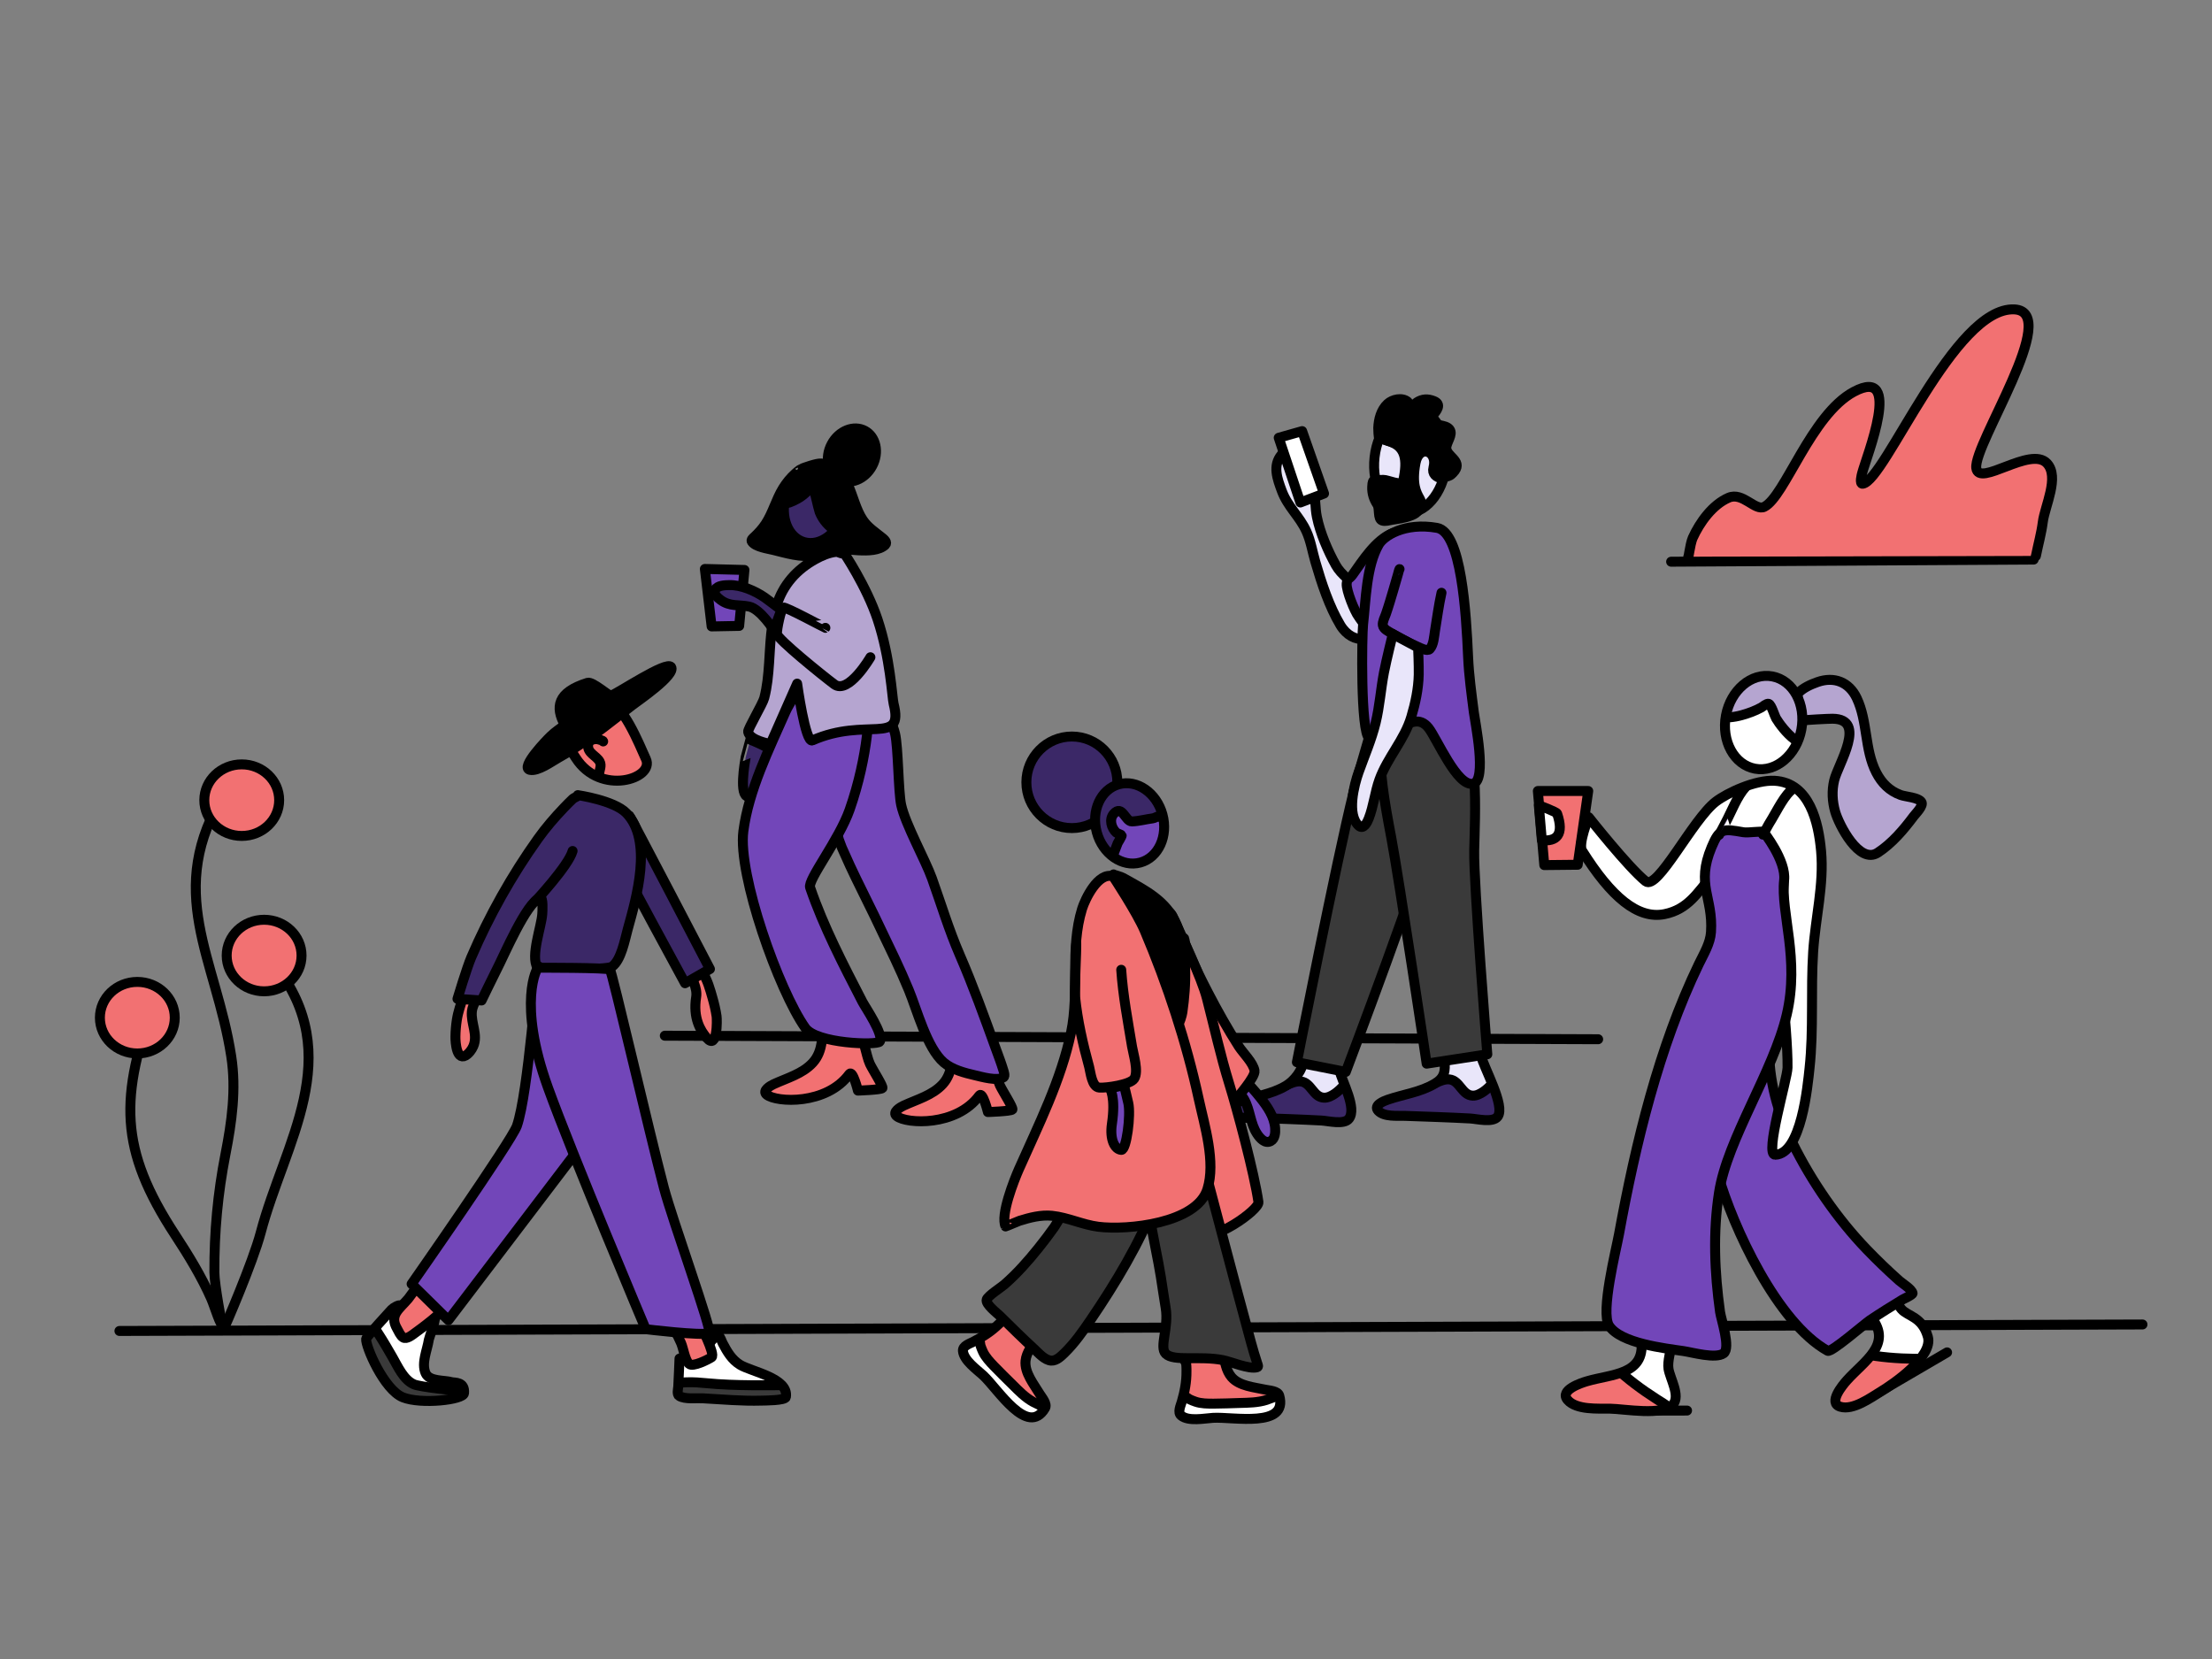 <?xml version="1.0" encoding="UTF-8" standalone="no"?>
<!DOCTYPE svg PUBLIC "-//W3C//DTD SVG 1.1//EN" "http://www.w3.org/Graphics/SVG/1.1/DTD/svg11.dtd">
<svg width="100%" height="100%" viewBox="0 0 2048 1536" version="1.1" xmlns="http://www.w3.org/2000/svg" xmlns:xlink="http://www.w3.org/1999/xlink" xml:space="preserve" xmlns:serif="http://www.serif.com/" style="fill-rule:evenodd;clip-rule:evenodd;stroke-linecap:round;stroke-linejoin:round;stroke-miterlimit:1.5;">
    <rect x="0" y="0" width="2048" height="1536" fill="#808080" stroke="none"/>
    <g transform="matrix(1,0,0,1,49,-41.395)">
        <path d="M61.562,1273.68L1934.64,1267.67" style="fill:none;stroke:black;stroke-width:9.21px;"/>
    </g>
    <g transform="matrix(1,0,0,1,20.653,-302.051)">
        <path d="M594.869,1260.97L1459.02,1264.24" style="fill:none;stroke:black;stroke-width:9.21px;"/>
    </g>
    <g transform="matrix(1,0,0,1,10.216,24.135)">
        <path d="M1324.95,944.775C1324.95,944.775 1327.32,958.801 1327.43,961.373C1327.81,969.92 1325.67,974.731 1318.15,979.192C1304.62,987.232 1289.16,989.006 1274.55,994.068C1271.17,995.24 1261.08,999.177 1265.83,1004.29C1271.26,1010.14 1283.61,1008.74 1290.71,1009C1310.76,1009.73 1330.89,1010.34 1350.93,1011.42C1357.12,1011.75 1371.94,1015.61 1376.38,1009.73C1383.84,999.851 1363.46,964.267 1360.66,952.384C1360.04,949.737 1359.72,934.838 1356.93,933.721C1352.74,932.043 1331.68,943.814 1324.95,944.775Z" style="fill:rgb(233,230,250);"/>
        <clipPath id="_clip1">
            <path d="M1324.95,944.775C1324.95,944.775 1327.32,958.801 1327.43,961.373C1327.81,969.92 1325.67,974.731 1318.15,979.192C1304.62,987.232 1289.16,989.006 1274.55,994.068C1271.17,995.24 1261.08,999.177 1265.83,1004.29C1271.26,1010.14 1283.61,1008.74 1290.71,1009C1310.76,1009.73 1330.89,1010.34 1350.93,1011.42C1357.12,1011.75 1371.94,1015.61 1376.38,1009.73C1383.84,999.851 1363.46,964.267 1360.66,952.384C1360.04,949.737 1359.72,934.838 1356.93,933.721C1352.74,932.043 1331.68,943.814 1324.95,944.775Z"/>
        </clipPath>
        <g clip-path="url(#_clip1)">
            <path d="M1300.47,975.25C1300.47,975.25 1316.97,979.36 1318.36,978.752C1322.44,976.976 1327.11,974.792 1331.65,975.231C1341.5,976.184 1343.16,989.886 1353.29,990.283C1356.88,990.424 1360.31,988.597 1363.2,986.654C1369.71,982.277 1374.22,975.173 1381.17,971.43C1391.73,965.742 1399.65,970.999 1401.03,981.842C1401.45,985.164 1401.45,988.5 1401.2,991.836C1400.81,996.938 1400.1,1002.15 1398.31,1006.96C1383.59,1046.61 1329.78,1048.84 1294.85,1040.91C1285.73,1038.84 1276.79,1035.51 1268.8,1030.58C1254.65,1021.84 1238.52,1002.61 1252.3,986.506C1254.25,984.232 1256.53,982.382 1259.14,980.912C1272.82,973.192 1286.28,977.755 1300.47,975.25Z" style="fill:rgb(59,40,103);stroke:black;stroke-width:9.21px;"/>
        </g>
        <path d="M1324.95,944.775C1324.95,944.775 1327.32,958.801 1327.43,961.373C1327.81,969.92 1325.67,974.731 1318.15,979.192C1304.62,987.232 1289.16,989.006 1274.55,994.068C1271.17,995.24 1261.08,999.177 1265.83,1004.29C1271.26,1010.14 1283.61,1008.74 1290.71,1009C1310.76,1009.73 1330.89,1010.34 1350.93,1011.42C1357.12,1011.75 1371.94,1015.61 1376.38,1009.73C1383.84,999.851 1363.46,964.267 1360.66,952.384C1360.04,949.737 1359.72,934.838 1356.93,933.721C1352.74,932.043 1331.68,943.814 1324.95,944.775Z" style="fill:none;stroke:black;stroke-width:9.21px;"/>
        <g transform="matrix(1,0,0,1,-137.648,1.894)">
            <path d="M1339.65,939.732C1339.65,939.732 1333.68,952.995 1333.79,955.567C1334.17,964.114 1325.67,974.731 1318.15,979.192C1304.62,987.232 1289.16,989.006 1274.55,994.068C1271.17,995.24 1261.08,999.177 1265.83,1004.29C1271.26,1010.14 1283.61,1008.74 1290.71,1009C1310.76,1009.73 1330.89,1010.34 1350.93,1011.42C1357.12,1011.75 1371.94,1015.61 1376.38,1009.73C1383.84,999.851 1370.22,976.199 1367.42,964.316C1366.79,961.669 1373.42,942.291 1373.42,942.291C1373.42,942.291 1346.38,938.77 1339.65,939.732Z" style="fill:rgb(233,230,250);"/>
            <clipPath id="_clip2">
                <path d="M1339.65,939.732C1339.65,939.732 1333.68,952.995 1333.79,955.567C1334.17,964.114 1325.67,974.731 1318.15,979.192C1304.62,987.232 1289.16,989.006 1274.55,994.068C1271.17,995.24 1261.08,999.177 1265.83,1004.29C1271.26,1010.14 1283.61,1008.74 1290.71,1009C1310.76,1009.73 1330.89,1010.34 1350.93,1011.42C1357.12,1011.75 1371.94,1015.61 1376.38,1009.73C1383.84,999.851 1370.22,976.199 1367.42,964.316C1366.79,961.669 1373.42,942.291 1373.42,942.291C1373.42,942.291 1346.38,938.77 1339.65,939.732Z"/>
            </clipPath>
            <g clip-path="url(#_clip2)">
                <path d="M1300.47,975.25C1300.47,975.25 1316.97,979.36 1318.36,978.752C1322.44,976.976 1327.11,974.792 1331.65,975.231C1341.5,976.184 1343.16,989.886 1353.29,990.283C1356.88,990.424 1360.31,988.597 1363.2,986.654C1369.71,982.277 1374.22,975.173 1381.17,971.43C1391.73,965.742 1399.65,970.999 1401.03,981.842C1401.45,985.164 1401.45,988.5 1401.2,991.836C1400.81,996.938 1400.1,1002.15 1398.31,1006.96C1383.59,1046.61 1329.78,1048.84 1294.85,1040.91C1285.73,1038.84 1276.79,1035.51 1268.8,1030.58C1254.65,1021.84 1238.52,1002.61 1252.3,986.506C1254.25,984.232 1256.53,982.382 1259.14,980.912C1272.82,973.192 1286.28,977.755 1300.47,975.25Z" style="fill:rgb(59,40,103);stroke:black;stroke-width:9.21px;"/>
            </g>
            <path d="M1339.65,939.732C1339.65,939.732 1333.68,952.995 1333.79,955.567C1334.17,964.114 1325.67,974.731 1318.15,979.192C1304.62,987.232 1289.16,989.006 1274.55,994.068C1271.17,995.24 1261.08,999.177 1265.83,1004.29C1271.26,1010.14 1283.61,1008.74 1290.71,1009C1310.76,1009.73 1330.89,1010.34 1350.93,1011.42C1357.12,1011.75 1371.94,1015.61 1376.38,1009.73C1383.84,999.851 1370.22,976.199 1367.42,964.316C1366.79,961.669 1373.42,942.291 1373.42,942.291C1373.42,942.291 1346.38,938.77 1339.65,939.732Z" style="fill:none;stroke:black;stroke-width:9.21px;"/>
        </g>
        <path d="M1267.35,626.688C1267.45,626.613 1267.22,626.906 1267.16,627.019C1265.74,629.659 1247.66,690.634 1243.11,708.887C1226.9,774.019 1190.52,959.332 1190.52,959.332L1235.8,968.307C1235.8,968.307 1310.88,769.707 1310.49,755.284C1309.83,730.825 1267.35,626.688 1267.35,626.688Z" style="fill:rgb(58,58,58);stroke:black;stroke-width:9.21px;"/>
        <path d="M1273.62,624.578C1269.71,623.889 1267.81,652.91 1267.71,654.745C1265.93,687.408 1271.88,719.485 1277.91,751.428C1285.32,790.77 1310.66,960.663 1310.66,960.663L1366.83,951.999C1366.83,951.999 1354.08,793.063 1354.68,763.482C1355.34,730.888 1359.98,661.148 1337.38,632.532C1319.71,610.159 1273.62,624.578 1273.62,624.578Z" style="fill:rgb(58,58,58);stroke:black;stroke-width:9.21px;"/>
        <path d="M1194.07,397.433C1194.6,398 1180.03,392.425 1176.34,396.794C1167.81,406.887 1172.39,419.24 1176.56,430.409C1182.1,445.286 1193.07,453.951 1199.33,467.827C1203.37,476.752 1204.91,486.802 1207.65,496.162C1213.31,515.558 1220.32,537.154 1230.78,554.671C1242.12,573.647 1265.85,571.854 1265.34,547.509C1264.88,525.46 1236.32,516.621 1226.63,499.293C1219.26,486.119 1212.05,469.293 1209.02,454.377C1207.31,445.952 1207.91,437.265 1205.97,428.877C1203.07,416.347 1194.07,397.433 1194.07,397.433Z" style="fill:rgb(233,230,250);stroke:black;stroke-width:9.21px;"/>
        <path d="M1279.13,469.463C1263.4,475.822 1251.43,494.908 1242.08,508.035C1239.14,512.169 1237.04,510.981 1236.62,516.362C1236.14,522.409 1243.91,541.948 1247.78,546.938C1248.72,548.148 1251.66,553.416 1253.54,552.899C1256.38,552.115 1258.88,548.348 1260.49,546.158C1265.19,539.785 1269.7,533.047 1273.4,526.044C1276.98,519.264 1279.95,512.106 1282.09,504.739C1285.56,492.773 1279.13,469.463 1279.13,469.463Z" style="fill:rgb(114,70,185);stroke:black;stroke-width:9.21px;"/>
        <path d="M1320.31,464.603C1290.01,459.27 1270.85,472.253 1266.37,480.006C1254.75,500.09 1254.39,531.443 1251.81,554.019C1250.75,563.307 1249.26,654.159 1257.56,659.442C1274.46,670.197 1295.98,629.053 1312.42,649.82C1320.13,659.564 1338.96,704.712 1353.72,701.459C1366.76,698.586 1355.48,644.353 1354.34,635.304C1352.19,618.322 1349.81,601.312 1349.05,584.198C1347.19,542.852 1342.84,468.569 1320.31,464.603Z" style="fill:rgb(114,70,185);stroke:black;stroke-width:9.21px;"/>
        <path d="M1285.57,502.767C1285.31,502.727 1284.22,507.012 1284.16,507.248C1282.74,512.289 1281.29,517.32 1279.79,522.338C1277.6,529.675 1275.48,537.028 1272.97,544.264C1271.97,547.148 1269.58,551.617 1270.09,554.761C1270.68,558.411 1275.36,560.494 1278.15,562.121C1285.89,566.645 1293.84,571.066 1302.1,574.586C1304.44,575.584 1311.24,579.29 1313.58,576.768C1317.2,572.885 1317.54,564.924 1318.35,560.025C1320.3,548.244 1321.82,536.339 1324.41,524.684" style="fill:none;stroke:black;stroke-width:9.21px;"/>
        <path d="M1279.32,562.951C1279.32,562.951 1273.29,587.273 1271.14,598.528C1268.17,614.008 1267.17,629.832 1263.42,645.159C1259.59,660.796 1253.15,675.505 1247.76,690.623C1243.47,702.654 1236.45,730.02 1247.75,740.33C1252.21,744.404 1255.68,737.16 1257.01,733.755C1261.58,722.117 1262.69,709.449 1266.94,697.688C1274.44,676.935 1290.16,660.772 1296.44,639.565C1300.2,626.867 1303.05,613.729 1303.33,600.452C1303.5,592.037 1302.73,575.414 1302.73,575.414L1279.32,562.951Z" style="fill:rgb(233,230,250);stroke:black;stroke-width:9.21px;"/>
        <path d="M1173.7,381.164L1193.73,441.106L1215.65,432.832L1195.38,375.013L1173.7,381.164Z" style="fill:white;stroke:black;stroke-width:9.21px;"/>
        <g>
            <path d="M1261.6,421.037C1260.41,421.227 1260.29,425.723 1260.25,426.501C1260,432.676 1261.67,437.878 1265.01,442.968C1267.42,446.642 1265.12,456.242 1269.43,457.793C1272.27,458.813 1275.83,457.595 1278.68,457.135C1286.42,455.883 1311.11,453.035 1301.42,440.638C1300.4,439.33 1261.6,421.037 1261.6,421.037Z" style="stroke:black;stroke-width:9.21px;"/>
            <g transform="matrix(0.11,-0.994,0.994,0.11,727.535,1640.38)">
                <ellipse cx="1292.35" cy="428.456" rx="48.1" ry="33.339" style="fill:rgb(233,230,250);"/>
                <clipPath id="_clip3">
                    <ellipse cx="1292.35" cy="428.456" rx="48.1" ry="33.339"/>
                </clipPath>
                <g clip-path="url(#_clip3)">
                    <g transform="matrix(0.11,0.994,-0.994,0.11,1550.41,-903.556)">
                        <path d="M1263.33,380.354C1264.48,379.698 1272.72,383.521 1274.13,383.914C1291.23,388.675 1293.11,401.243 1288.77,421.314C1287.65,426.503 1274.23,420.025 1270.42,420.193C1256.14,420.82 1251.15,421.506 1254.69,436.443C1261.3,464.358 1273.38,470.382 1295.45,453.623C1319.27,435.537 1292.64,444.493 1300.25,404.501C1303.59,386.99 1321.01,393.342 1316.84,408.833C1313.68,420.555 1333.77,421.698 1336.8,415.398C1338.31,412.266 1345.28,390.458 1345.02,387.001C1344.65,382.096 1343.61,377.089 1342.1,372.413C1335.77,352.805 1302.51,341.91 1286.19,347.446C1266.23,354.219 1263.33,380.354 1263.33,380.354Z" style="stroke:black;stroke-width:9.21px;"/>
                    </g>
                </g>
                <ellipse cx="1292.35" cy="428.456" rx="48.1" ry="33.339" style="fill:none;stroke:black;stroke-width:9.21px;"/>
            </g>
            <path d="M1266.88,381.618C1266.03,381.844 1265.83,372.598 1265.84,372.132C1266.16,364.043 1268.36,355.41 1274.53,349.697C1278.97,345.575 1287.9,343.527 1293.05,347.78C1294.09,348.641 1293.5,353.296 1294.35,353.296C1296.49,353.296 1299.82,349.526 1301.52,348.424C1306.69,345.079 1311.67,344.876 1317.4,347.165C1324.9,350.165 1319.85,356.326 1316.27,360.437C1315.41,361.417 1313.14,363.747 1314,365.281C1317.02,370.675 1327.99,368.398 1331.8,373.32C1335.59,378.219 1328.72,385.382 1328.85,390.715C1329.02,398.379 1343.5,402.383 1336.69,411.736C1335.62,413.215 1334.31,414.418 1332.94,415.618C1332.24,416.229 1323.55,420.233 1320.44,414.844C1318.52,411.534 1318.28,405.348 1318.3,400.525C1318.3,398.826 1316.64,394.154 1314.75,389.393C1313.62,386.555 1310.26,387.615 1306.92,389.626C1304.96,390.804 1294.99,395.814 1291.46,391.738C1287.71,387.398 1266.88,381.618 1266.88,381.618Z" style="stroke:black;stroke-width:9.21px;"/>
        </g>
    </g>
    <g transform="matrix(1,0,0,1,80.208,-40.076)">
        <path d="M446.633,731.295C445.337,730.851 447.682,733.84 448.413,734.999C449.869,737.307 451.431,739.542 452.903,741.842C475.638,777.357 526.089,761.06 517.847,742.894C511.204,728.249 496.84,692.029 480.813,687.376C427.661,671.946 446.633,731.295 446.633,731.295Z" style="fill:rgb(242,113,114);stroke:black;stroke-width:9.21px;"/>
        <path d="M442.702,711.354C442.702,711.354 437.652,715.076 436.751,715.723C434.218,717.543 431.859,719.531 429.589,721.669C426.259,724.806 401.03,750.788 410.353,752.86C417.918,754.541 430.699,745.03 436.843,741.641C461.251,728.174 483.041,710.191 504.996,693.139C509.805,689.404 546.013,664.885 541.141,657.633C537.073,651.578 492.318,681.728 485.53,684.152C483.698,684.807 468.45,670.767 463.774,672.237C435.552,681.104 433.718,694.67 442.702,711.354Z" style="stroke:black;stroke-width:9.21px;"/>
        <path d="M478.24,726.545C478.719,725.806 473.527,724.548 473.229,724.506C469.268,723.955 464.665,725.434 464.278,729.98C463.634,737.55 472.058,739.76 475.016,745.227C477.093,749.066 474.679,753.057 474.393,757.207" style="fill:none;stroke:black;stroke-width:9.21px;"/>
        <path d="M570.09,940.409C574.665,946.736 577.236,956.188 579.453,963.934C581.056,969.53 582.409,975.245 583.259,981.008C583.73,984.193 584.218,1012.77 574.192,1001.12C568.222,994.184 561.274,982.586 564.339,963.216C565.717,954.5 559.834,945.82 558.847,940.841C557.193,932.498 570.09,940.409 570.09,940.409Z" style="fill:rgb(242,113,114);stroke:black;stroke-width:9.21px;"/>
        <path d="M348.692,962.64C346.495,969.833 343.911,976.779 342.729,984.56C341.956,989.645 341.525,994.744 341.457,999.887C341.387,1005.09 342.604,1024.31 352.509,1016.24C353.515,1015.42 354.395,1014.4 355.199,1013.39C356.342,1011.95 357.277,1010.4 358.002,1008.71C362.544,998.11 355.583,987.348 356.69,976.437C357.342,970.012 363.22,962.554 362.806,956.346C362.774,955.861 348.692,962.64 348.692,962.64Z" style="fill:rgb(242,113,114);stroke:black;stroke-width:9.21px;"/>
        <path d="M498.422,831.082C501.121,824.198 502.559,795.449 502.559,795.449C502.923,794.819 577.099,937.255 577.099,937.255L554.053,950.422C554.053,950.422 494.671,841.217 494.754,839.855C494.917,837.153 497.452,833.555 498.422,831.082" style="fill:rgb(59,40,103);stroke:black;stroke-width:9.21px;"/>
        <path d="M454.778,776.263C456.687,776.717 451.491,778.439 450.059,779.781C447.214,782.446 444.488,785.25 441.796,788.068C433.24,797.025 425.13,806.452 417.922,816.532C393.68,850.434 372.526,888.161 356.111,926.463C351.957,936.155 343.346,964.867 343.346,964.867L365.675,966.371C365.675,966.371 376.941,942.986 379.886,937.34C386.319,925.011 407.136,875.776 419.834,871.205C423.005,870.063 421.939,885.152 421.854,886.392C421.042,898.211 410.882,925.154 417.336,935.838C418.844,938.333 481.911,938.198 486.363,935.097C494.955,929.114 498.35,909.938 500.918,900.669C509.022,871.416 524.565,818.223 499.608,792.757C488.167,781.083 454.778,776.263 454.778,776.263Z" style="fill:rgb(59,40,103);"/>
        <clipPath id="_clip4">
            <path d="M454.778,776.263C456.687,776.717 451.491,778.439 450.059,779.781C447.214,782.446 444.488,785.25 441.796,788.068C433.24,797.025 425.13,806.452 417.922,816.532C393.68,850.434 372.526,888.161 356.111,926.463C351.957,936.155 343.346,964.867 343.346,964.867L365.675,966.371C365.675,966.371 376.941,942.986 379.886,937.34C386.319,925.011 407.136,875.776 419.834,871.205C423.005,870.063 421.939,885.152 421.854,886.392C421.042,898.211 410.882,925.154 417.336,935.838C418.844,938.333 481.911,938.198 486.363,935.097C494.955,929.114 498.35,909.938 500.918,900.669C509.022,871.416 524.565,818.223 499.608,792.757C488.167,781.083 454.778,776.263 454.778,776.263Z"/>
        </clipPath>
        <g clip-path="url(#_clip4)">
            <path d="M414.752,875.246C414.752,875.246 446.2,841.649 449.932,827.967" style="fill:none;stroke:black;stroke-width:9.21px;"/>
        </g>
        <path d="M454.778,776.263C456.687,776.717 451.491,778.439 450.059,779.781C447.214,782.446 444.488,785.25 441.796,788.068C433.24,797.025 425.13,806.452 417.922,816.532C393.68,850.434 372.526,888.161 356.111,926.463C351.957,936.155 343.346,964.867 343.346,964.867L365.675,966.371C365.675,966.371 376.941,942.986 379.886,937.34C386.319,925.011 407.136,875.776 419.834,871.205C423.005,870.063 421.939,885.152 421.854,886.392C421.042,898.211 410.882,925.154 417.336,935.838C418.844,938.333 481.911,938.198 486.363,935.097C494.955,929.114 498.35,909.938 500.918,900.669C509.022,871.416 524.565,818.223 499.608,792.757C488.167,781.083 454.778,776.263 454.778,776.263Z" style="fill:none;stroke:black;stroke-width:9.21px;"/>
        <g>
            <path d="M548.915,1297.91C548.915,1297.91 548.019,1320.37 547.747,1323.94C547.583,1326.08 546.282,1331.12 548.616,1332.53C554.061,1335.82 564.439,1334.38 570.455,1334.71C588.473,1335.7 606.748,1337.38 624.794,1336.85C627.519,1336.77 646.896,1336.81 647.426,1333.57C650.309,1315.91 615.376,1310.08 604.963,1303.66C597.223,1298.89 593.083,1291.64 588.954,1283.84C588.504,1282.99 585.825,1276.04 584.793,1276.12C582.194,1276.34 576.737,1283.93 574.694,1285.48C567.251,1291.11 557.854,1295.29 548.915,1297.91Z" style="fill:white;"/>
            <clipPath id="_clip5">
                <path d="M548.915,1297.91C548.915,1297.91 548.019,1320.37 547.747,1323.94C547.583,1326.08 546.282,1331.12 548.616,1332.53C554.061,1335.82 564.439,1334.38 570.455,1334.71C588.473,1335.7 606.748,1337.38 624.794,1336.85C627.519,1336.77 646.896,1336.81 647.426,1333.57C650.309,1315.91 615.376,1310.08 604.963,1303.66C597.223,1298.89 593.083,1291.64 588.954,1283.84C588.504,1282.99 585.825,1276.04 584.793,1276.12C582.194,1276.34 576.737,1283.93 574.694,1285.48C567.251,1291.11 557.854,1295.29 548.915,1297.91Z"/>
            </clipPath>
            <g clip-path="url(#_clip5)">
                <g transform="matrix(1,0,0,1,5.793,4.321)">
                    <path d="M543.422,1316.81C543.675,1317.07 543.866,1316.12 544.227,1316.05C545.984,1315.73 547.79,1315.63 549.573,1315.57C556.116,1315.32 562.751,1315.87 569.261,1316.5C593.471,1318.86 626.375,1318.45 650.818,1318.06C653.093,1318.02 646.79,1330.27 648.645,1341.98C649.351,1346.44 641.776,1351.22 631.196,1355.64C616.419,1361.82 565.631,1359.21 533.355,1356.77C522.311,1355.94 509.991,1323.11 523.372,1321.09C543.256,1318.08 543.422,1316.81 543.422,1316.81Z" style="fill:rgb(58,58,58);stroke:black;stroke-width:9.21px;"/>
                </g>
            </g>
            <path d="M548.915,1297.91C548.915,1297.91 548.019,1320.37 547.747,1323.94C547.583,1326.08 546.282,1331.12 548.616,1332.53C554.061,1335.82 564.439,1334.38 570.455,1334.71C588.473,1335.7 606.748,1337.38 624.794,1336.85C627.519,1336.77 646.896,1336.81 647.426,1333.57C650.309,1315.91 615.376,1310.08 604.963,1303.66C597.223,1298.89 593.083,1291.64 588.954,1283.84C588.504,1282.99 585.825,1276.04 584.793,1276.12C582.194,1276.34 576.737,1283.93 574.694,1285.48C567.251,1291.11 557.854,1295.29 548.915,1297.91Z" style="fill:none;stroke:black;stroke-width:9.21px;"/>
            <path d="M545.486,1273.14C544.171,1272.99 546.622,1275.53 547.183,1276.73C548.241,1278.99 549.337,1281.23 550.348,1283.52C552.418,1288.2 553.992,1299.23 557.74,1302.83C561.161,1306.12 575.492,1298.76 578.633,1296.69C582.47,1294.16 567.509,1265.26 567.509,1265.26L545.486,1273.14Z" style="fill:rgb(242,113,114);stroke:black;stroke-width:9.21px;"/>
        </g>
        <g>
            <path d="M290.93,1248.9C289.649,1247.44 283.688,1250.98 282.42,1252.44C279.884,1255.37 259.002,1277.74 258.781,1279.74C258.037,1286.42 275.371,1326.89 292.87,1333.84C309.637,1340.49 348.869,1336.16 349.426,1330.01C350.421,1319.02 340.518,1320.46 338.085,1319.75C331.14,1317.73 317.163,1319.37 313.766,1311.36C309.758,1301.9 315.395,1290.08 316.849,1280.36C317.123,1278.53 323.302,1262.47 322.238,1260.8C321.429,1259.53 311.868,1262.67 310.561,1262.26C303.902,1260.17 290.93,1248.9 290.93,1248.9Z" style="fill:white;"/>
            <clipPath id="_clip6">
                <path d="M290.93,1248.9C289.649,1247.44 283.688,1250.98 282.42,1252.44C279.884,1255.37 259.002,1277.74 258.781,1279.74C258.037,1286.42 275.371,1326.89 292.87,1333.84C309.637,1340.49 348.869,1336.16 349.426,1330.01C350.421,1319.02 340.518,1320.46 338.085,1319.75C331.14,1317.73 317.163,1319.37 313.766,1311.36C309.758,1301.9 315.395,1290.08 316.849,1280.36C317.123,1278.53 323.302,1262.47 322.238,1260.8C321.429,1259.53 311.868,1262.67 310.561,1262.26C303.902,1260.17 290.93,1248.9 290.93,1248.9Z"/>
            </clipPath>
            <g clip-path="url(#_clip6)">
                <g transform="matrix(1,0,0,1,5.793,4.321)">
                    <path d="M257.538,1261.77C257.248,1262.06 258.255,1262.19 258.519,1262.5C259.126,1263.2 259.673,1263.97 260.242,1264.71C261.926,1266.9 263.428,1269.2 264.927,1271.52C269.318,1278.32 273.324,1285.33 277.374,1292.33C282.27,1300.79 287.566,1313.21 297.201,1317.44C302.727,1319.86 336.873,1323.74 344.638,1323.4C349.467,1323.18 349.655,1347.62 343.061,1353.62C329.257,1366.17 311.138,1366.91 293.946,1361.87C270.871,1355.11 251.72,1339.39 240.415,1317.22C208.93,1255.48 257.538,1261.77 257.538,1261.77Z" style="fill:rgb(58,58,58);stroke:black;stroke-width:9.21px;"/>
                </g>
            </g>
            <path d="M290.93,1248.9C289.649,1247.44 283.688,1250.98 282.42,1252.44C279.884,1255.37 259.002,1277.74 258.781,1279.74C258.037,1286.42 275.371,1326.89 292.87,1333.84C309.637,1340.49 348.869,1336.16 349.426,1330.01C350.421,1319.02 340.518,1320.46 338.085,1319.75C331.14,1317.73 317.163,1319.37 313.766,1311.36C309.758,1301.9 315.395,1290.08 316.849,1280.36C317.123,1278.53 323.302,1262.47 322.238,1260.8C321.429,1259.53 311.868,1262.67 310.561,1262.26C303.902,1260.17 290.93,1248.9 290.93,1248.9Z" style="fill:none;stroke:black;stroke-width:9.21px;"/>
            <path d="M307.55,1230.64C306.114,1230.57 298.804,1241.28 297.806,1242.46C289.553,1252.2 280.117,1257.54 287.369,1270.11C288.862,1272.7 290.41,1276.69 293.027,1278.38C296.268,1280.48 301.463,1276.02 303.841,1274.34C308.416,1271.1 331.238,1254.38 332.12,1249.38C332.214,1248.85 307.55,1230.64 307.55,1230.64Z" style="fill:rgb(242,113,114);stroke:black;stroke-width:9.21px;"/>
        </g>
        <path d="M418.606,934.852C416.968,934.163 409.132,1051.65 398.364,1082.53C393.535,1096.38 300.889,1228.84 300.889,1228.84L334.954,1262.39L471.964,1082.24L418.606,934.852Z" style="fill:rgb(114,70,185);stroke:black;stroke-width:9.21px;"/>
        <path d="M418.045,936.058C417.234,935.443 398.576,967.875 427.045,1046.81C449.571,1109.27 517.631,1270.7 517.631,1270.7C517.631,1270.7 569.282,1277.04 576.459,1274.4C579.783,1273.18 542.389,1169.9 534.48,1139.89C520.764,1087.84 486.385,939.062 484.526,937.761C481.867,935.899 418.045,936.058 418.045,936.058Z" style="fill:rgb(114,70,185);stroke:black;stroke-width:9.21px;"/>
    </g>
    <g transform="matrix(1,0,0,1,-23.361,-9.533)">
        <path d="M1178.19,1012.14C1177.57,1011.85 1179.13,1013.12 1179.59,1013.62C1180.48,1014.58 1181.38,1015.54 1182.27,1016.51C1184.96,1019.45 1187.53,1022.5 1190.01,1025.62C1196.51,1033.82 1203.24,1043.25 1203.96,1054.05C1204.23,1058.06 1203.96,1063.82 1199.92,1066.01C1194.57,1068.92 1189.81,1063.24 1187.21,1059.28C1180.85,1049.59 1180.88,1037.23 1175.33,1027.44C1173.78,1024.71 1171.78,1022.27 1169.72,1019.91C1169.21,1019.33 1167.44,1017.97 1167.44,1017.12C1167.44,1015.82 1178.19,1012.14 1178.19,1012.14Z" style="fill:rgb(114,70,185);stroke:black;stroke-width:9.21px;"/>
        <path d="M1120.47,1269.75C1122.09,1270.91 1121.86,1277.38 1121.87,1279.05C1121.98,1288.94 1120.21,1298.07 1117.46,1307.52C1116.48,1310.9 1113.41,1317.29 1116.96,1320.18C1123.87,1325.8 1138.46,1322.74 1146.46,1322.25C1165.01,1321.13 1216.3,1331.94 1207.77,1301.67C1206.52,1297.24 1198.46,1296.97 1194.88,1296.17C1184.8,1293.92 1170.84,1292.94 1163.61,1284.56C1158.39,1278.5 1157.27,1269.92 1155.93,1262.34C1155.61,1260.47 1155.5,1253.9 1153.14,1253.22C1149.84,1252.25 1142.68,1256.58 1139.66,1257.65C1136.08,1258.93 1120.47,1269.75 1120.47,1269.75Z" style="fill:rgb(242,113,114);"/>
        <clipPath id="_clip7">
            <path d="M1120.47,1269.75C1122.09,1270.91 1121.86,1277.38 1121.87,1279.05C1121.98,1288.94 1120.21,1298.07 1117.46,1307.52C1116.48,1310.9 1113.41,1317.29 1116.96,1320.18C1123.87,1325.8 1138.46,1322.74 1146.46,1322.25C1165.01,1321.13 1216.3,1331.94 1207.77,1301.67C1206.52,1297.24 1198.46,1296.97 1194.88,1296.17C1184.8,1293.92 1170.84,1292.94 1163.61,1284.56C1158.39,1278.5 1157.27,1269.92 1155.93,1262.34C1155.61,1260.47 1155.5,1253.9 1153.14,1253.22C1149.84,1252.25 1142.68,1256.58 1139.66,1257.65C1136.08,1258.93 1120.47,1269.75 1120.47,1269.75Z"/>
        </clipPath>
        <g clip-path="url(#_clip7)">
            <path d="M1122.44,1303.6C1121.78,1302.99 1123.88,1304.68 1124.69,1305.07C1126.49,1305.94 1128.36,1306.65 1130.25,1307.31C1135.5,1309.12 1141.45,1309.11 1146.93,1309.11C1155.09,1309.11 1163.25,1308.69 1171.4,1308.48C1179.3,1308.27 1188.18,1308.18 1196.01,1305.64C1197.54,1305.14 1210.58,1300.18 1222.09,1296.01C1228.42,1293.72 1222.16,1316.5 1216.9,1333.01C1215.26,1338.17 1194.96,1341.2 1177.64,1342.86C1168.78,1343.71 1132.73,1339.28 1109.58,1336.22C1102.95,1335.35 1100.9,1323.54 1100.36,1313.51C1099.95,1305.89 1122.44,1303.6 1122.44,1303.6Z" style="fill:white;stroke:black;stroke-width:9.21px;"/>
        </g>
        <path d="M1120.47,1269.75C1122.09,1270.91 1121.86,1277.38 1121.87,1279.05C1121.98,1288.94 1120.21,1298.07 1117.46,1307.52C1116.48,1310.9 1113.41,1317.29 1116.96,1320.18C1123.87,1325.8 1138.46,1322.74 1146.46,1322.25C1165.01,1321.13 1216.3,1331.94 1207.77,1301.67C1206.52,1297.24 1198.46,1296.97 1194.88,1296.17C1184.8,1293.92 1170.84,1292.94 1163.61,1284.56C1158.39,1278.5 1157.27,1269.92 1155.93,1262.34C1155.61,1260.47 1155.5,1253.9 1153.14,1253.22C1149.84,1252.25 1142.68,1256.58 1139.66,1257.65C1136.08,1258.93 1120.47,1269.75 1120.47,1269.75Z" style="fill:none;stroke:black;stroke-width:9.21px;"/>
        <g transform="matrix(0.689,0.725,-0.725,0.689,1102.45,-459.193)">
            <path d="M1120.47,1269.75C1122.09,1270.91 1121.86,1277.38 1121.87,1279.05C1121.98,1288.94 1120.21,1298.07 1117.46,1307.52C1116.48,1310.9 1113.41,1317.29 1116.96,1320.18C1123.87,1325.8 1138.46,1322.74 1146.46,1322.25C1165.01,1321.13 1216.3,1331.94 1207.77,1301.67C1206.52,1297.24 1198.46,1296.97 1194.88,1296.17C1184.8,1293.92 1170.84,1292.94 1163.61,1284.56C1158.39,1278.5 1157.27,1269.92 1155.93,1262.34C1155.61,1260.47 1155.5,1253.9 1153.14,1253.22C1149.84,1252.25 1142.68,1256.58 1139.66,1257.65C1136.08,1258.93 1120.47,1269.75 1120.47,1269.75Z" style="fill:rgb(242,113,114);"/>
            <clipPath id="_clip8">
                <path d="M1120.47,1269.75C1122.09,1270.91 1121.86,1277.38 1121.87,1279.05C1121.98,1288.94 1120.21,1298.07 1117.46,1307.52C1116.48,1310.9 1113.41,1317.29 1116.96,1320.18C1123.87,1325.8 1138.46,1322.74 1146.46,1322.25C1165.01,1321.13 1216.3,1331.94 1207.77,1301.67C1206.52,1297.24 1198.46,1296.97 1194.88,1296.17C1184.8,1293.92 1170.84,1292.94 1163.61,1284.56C1158.39,1278.5 1157.27,1269.92 1155.93,1262.34C1155.61,1260.47 1155.5,1253.9 1153.14,1253.22C1149.84,1252.25 1142.68,1256.58 1139.66,1257.65C1136.08,1258.93 1120.47,1269.75 1120.47,1269.75Z"/>
            </clipPath>
            <g clip-path="url(#_clip8)">
                <path d="M1122.44,1303.6C1121.78,1302.99 1123.88,1304.68 1124.69,1305.07C1126.49,1305.94 1128.36,1306.65 1130.25,1307.31C1135.5,1309.12 1141.45,1309.11 1146.93,1309.11C1155.09,1309.11 1163.25,1308.69 1171.4,1308.48C1179.3,1308.27 1188.18,1308.18 1196.01,1305.64C1197.54,1305.14 1210.58,1300.18 1222.09,1296.01C1228.42,1293.72 1222.16,1316.5 1216.9,1333.01C1215.26,1338.17 1194.96,1341.2 1177.64,1342.86C1168.78,1343.71 1132.73,1339.28 1109.58,1336.22C1102.95,1335.35 1100.9,1323.54 1100.36,1313.51C1099.95,1305.89 1122.44,1303.6 1122.44,1303.6Z" style="fill:white;stroke:black;stroke-width:9.21px;"/>
            </g>
            <path d="M1120.47,1269.75C1122.09,1270.91 1121.86,1277.38 1121.87,1279.05C1121.98,1288.94 1120.21,1298.07 1117.46,1307.52C1116.48,1310.9 1113.41,1317.29 1116.96,1320.18C1123.87,1325.8 1138.46,1322.74 1146.46,1322.25C1165.01,1321.13 1216.3,1331.94 1207.77,1301.67C1206.52,1297.24 1198.46,1296.97 1194.88,1296.17C1184.8,1293.92 1170.84,1292.94 1163.61,1284.56C1158.39,1278.5 1157.27,1269.92 1155.93,1262.34C1155.61,1260.47 1155.5,1253.9 1153.14,1253.22C1149.84,1252.25 1142.68,1256.58 1139.66,1257.65C1136.08,1258.93 1120.47,1269.75 1120.47,1269.75Z" style="fill:none;stroke:black;stroke-width:9.21px;"/>
        </g>
        <path d="M1119.18,878.412C1120.14,876.808 1120.18,882.023 1120.83,883.78C1122.23,887.621 1123.97,891.346 1125.61,895.089C1130.56,906.348 1136.04,917.394 1141.7,928.313C1150.54,945.391 1160,962.17 1170.33,978.396C1174.25,984.543 1183.59,993.386 1184.88,1000.84C1185.89,1006.64 1168.87,1025.54 1165.16,1030.62C1163.52,1032.84 1160.56,1040 1156.95,1037.2C1151.28,1032.81 1147.78,1023.18 1144.7,1017.04C1135.93,999.578 1128.65,980.703 1124.2,961.656C1119.42,941.218 1119.18,878.412 1119.18,878.412Z" style="fill:rgb(242,113,114);stroke:black;stroke-width:9.21px;"/>
        <path d="M1085.56,927.057C1088.77,901.489 1076.45,836.02 1076.96,837.094C1077.89,839.067 1105.79,850.868 1108.61,857.006C1116.95,875.189 1135.77,914.529 1140.77,933.917C1147.53,960.142 1153.35,986.722 1161.34,1012.61C1169.13,1037.85 1184.74,1096.26 1188.51,1122.54C1189.5,1129.45 1146.14,1160.91 1129.81,1152.86C1109.03,1142.61 1113.73,1090.22 1110.15,1079.54C1103.72,1060.34 1100.88,1039.9 1096.46,1020.18C1089.6,989.589 1081.59,958.655 1085.56,927.057Z" style="fill:rgb(242,113,114);stroke:black;stroke-width:9.21px;"/>
        <path d="M1120.42,1016.19C1119.02,1013.81 1121.32,1021.66 1121.85,1024.38C1122.82,1029.35 1124,1034.27 1125.23,1039.19C1129.07,1054.51 1132.98,1069.81 1137.05,1085.07C1150.14,1134.23 1162.93,1183.49 1176.28,1232.59C1179.86,1245.78 1183.19,1259.1 1187.51,1272.08C1187.9,1273.25 1188.86,1274.98 1187.13,1275.45C1179.85,1277.46 1163.03,1270.28 1155.76,1268.84C1134.06,1264.53 1110.02,1270.34 1102.65,1262.89C1096.5,1256.68 1105.64,1238.87 1102.62,1220.58C1101.03,1210.98 1099.63,1201.34 1098.13,1191.73C1093.36,1160.99 1079.28,1109.56 1085.33,1075.85C1092.47,1036.03 1120.42,1016.19 1120.42,1016.19Z" style="fill:rgb(58,58,58);stroke:black;stroke-width:9.21px;"/>
        <path d="M1023.47,1102.6C1018.97,1113.88 1001.04,1143.46 999.445,1145.72C994.754,1152.36 989.836,1158.82 984.75,1165.16C975.118,1177.15 964.956,1188.67 953.34,1198.79C950.401,1201.35 938.074,1209.29 936.904,1212.71C935.462,1216.94 946.562,1225.32 948.917,1227.65C959.423,1238.05 969.935,1248.41 980.803,1258.43C984.916,1262.23 990.581,1268.89 996.611,1269.29C1001.5,1269.62 1006.07,1264.98 1009.25,1261.87C1018.33,1252.96 1025.8,1242.33 1032.93,1231.85C1056.28,1197.54 1078.56,1160.38 1093.81,1121.65C1097.59,1112.07 1100.57,1102.25 1102.87,1092.22C1103.69,1088.61 1105.65,1083.46 1104.66,1079.72C1103.75,1076.29 1098.08,1078.6 1096.12,1079.25C1087.34,1082.16 1078.36,1084.75 1069.14,1085.81C1059.63,1086.9 1050.57,1086.41 1041.37,1083.7C1038.53,1082.86 1033.25,1080.11 1030.9,1083.13C1026.91,1088.25 1025.83,1096.66 1023.47,1102.6Z" style="fill:rgb(58,58,58);stroke:black;stroke-width:9.21px;"/>
        <path d="M1054.37,819.116C1055.29,819.734 1061.11,821.139 1063.12,822.272C1083.47,833.705 1103.39,843.252 1112.89,865.918C1122.96,889.933 1121.75,921.387 1118.09,946.766C1117.24,952.614 1110.77,971.842 1101.93,967.284C1095.09,963.754 1091.08,951.345 1088.59,944.787C1081.06,924.888 1076.37,904.049 1068.57,884.27C1060.27,863.207 1054.37,819.116 1054.37,819.116Z" style="stroke:black;stroke-width:9.21px;"/>
        <path d="M1053.94,820.972C1040.02,816.444 1027.92,842.245 1025.22,850.972C1013.75,888.075 1022.91,927.575 1015.03,965.319C1005.75,1009.81 984.922,1050.94 966.658,1092.21C962.335,1101.98 949.312,1134.9 954.38,1145.04C954.457,1145.2 966.144,1140.16 967.242,1139.82C976.835,1136.82 987.235,1134.13 997.361,1135.17C1012,1136.67 1025.58,1143.46 1040.26,1145.33C1067.21,1148.76 1131.36,1142.26 1141.25,1110.51C1149.11,1085.25 1138.6,1051.77 1133.16,1026.78C1121.8,974.485 1104.14,920.672 1083.24,871.431C1075.94,854.226 1053.94,820.972 1053.94,820.972Z" style="fill:rgb(242,113,114);stroke:black;stroke-width:9.21px;"/>
        <path d="M1019.83,883.768C1019.99,890.438 1018.09,925.976 1018.77,932.611C1021.02,954.64 1025.96,976.091 1031.78,997.422C1033.1,1002.27 1034.16,1016.02 1041.24,1016.51C1047.49,1016.94 1069.78,1013.88 1073.45,1008.26C1077.81,1001.58 1072.62,985.46 1071.47,978.481C1067.59,954.878 1063.06,931.302 1061.46,907.401" style="fill:none;stroke:black;stroke-width:9.21px;"/>
        <path d="M1064.11,1014.19C1064.1,1014.13 1064.11,1014.32 1064.12,1014.38C1064.34,1016.19 1064.94,1018.01 1065.38,1019.78C1066.28,1023.44 1067.15,1027.11 1067.99,1030.79C1070.51,1041.72 1066.31,1074.48 1061.55,1074.18C1055.5,1073.79 1050.68,1064.63 1052.83,1050.09C1056.52,1025.06 1050.99,1017.21 1050.99,1017.21L1064.11,1014.19Z" style="fill:rgb(114,70,185);stroke:black;stroke-width:9.21px;"/>
        <g>
            <g transform="matrix(1,0,0,1,5.114,-27.853)">
                <ellipse cx="1010.64" cy="761.683" rx="42.114" ry="42.391" style="fill:rgb(59,40,103);stroke:black;stroke-width:9.21px;"/>
            </g>
            <g transform="matrix(0.964,-0.264,0.264,0.964,-159.197,302.081)">
                <ellipse cx="1061.25" cy="777.978" rx="31.522" ry="37.588" style="fill:rgb(114,70,185);"/>
                <clipPath id="_clip9">
                    <ellipse cx="1061.25" cy="777.978" rx="31.522" ry="37.588"/>
                </clipPath>
                <g clip-path="url(#_clip9)">
                    <g transform="matrix(0.964,0.264,-0.264,0.964,233.375,-249.265)">
                        <path d="M1098.74,766.593C1097.83,764.462 1094.19,767.484 1091.89,767.784C1085.5,768.618 1078.86,770.442 1072.39,770.673C1066.46,770.885 1063.38,754.658 1055.61,763.611C1051.08,768.841 1053.45,776.923 1058.11,781.132C1058.66,781.636 1062.91,783.11 1063.01,783.514C1063.23,784.406 1059.64,789.923 1059.25,790.835C1056.34,797.619 1053.99,808.126 1047.55,812.64C1033.31,822.631 1012.49,800.48 1009.63,788.462C1006.62,775.81 1010.18,761.687 1014.94,749.93C1023.3,729.289 1040.56,704.343 1065.41,704.049C1155.79,702.978 1098.74,766.593 1098.74,766.593Z" style="fill:rgb(59,40,103);stroke:black;stroke-width:9.21px;"/>
                    </g>
                </g>
                <ellipse cx="1061.25" cy="777.978" rx="31.522" ry="37.588" style="fill:none;stroke:black;stroke-width:9.21px;"/>
            </g>
        </g>
    </g>
    <g transform="matrix(1,0,0,1,49,-41.395)">
        <g>
            <path d="M1485.78,1347.42L1512.97,1347.37" style="fill:none;stroke:black;stroke-width:9.21px;"/>
            <path d="M1470.72,1283.3C1473.89,1314.37 1443.49,1313.5 1420.51,1320.17C1415.22,1321.71 1394.39,1328.41 1402.46,1337.65C1410.59,1346.96 1430.67,1345.46 1441.59,1345.62C1454.85,1345.81 1490.69,1352.56 1499.97,1341.78C1506.96,1333.65 1497.22,1317.75 1495.79,1308.71C1493.6,1294.8 1508.81,1270.42 1487.33,1274.56C1484.28,1275.14 1470.72,1283.3 1470.72,1283.3Z" style="fill:white;"/>
            <clipPath id="_clip10">
                <path d="M1470.72,1283.3C1473.89,1314.37 1443.49,1313.5 1420.51,1320.17C1415.22,1321.71 1394.39,1328.41 1402.46,1337.65C1410.59,1346.96 1430.67,1345.46 1441.59,1345.62C1454.85,1345.81 1490.69,1352.56 1499.97,1341.78C1506.96,1333.65 1497.22,1317.75 1495.79,1308.71C1493.6,1294.8 1508.81,1270.42 1487.33,1274.56C1484.28,1275.14 1470.72,1283.3 1470.72,1283.3Z"/>
            </clipPath>
            <g clip-path="url(#_clip10)">
                <path d="M1433.49,1294.21C1434.56,1298.1 1442.7,1303.98 1445.67,1306.76C1457.86,1318.17 1470.91,1327.91 1484.96,1336.87C1491.76,1341.2 1503.16,1347.47 1504.33,1356.48C1506.14,1370.45 1482.63,1368.02 1474.75,1367.34C1454.74,1365.6 1417.8,1365.49 1400.25,1356.24C1385.45,1348.43 1382.19,1330.51 1393.94,1318.56C1398.18,1314.25 1402.97,1310.65 1407.83,1307.09C1415.81,1301.24 1433.49,1294.21 1433.49,1294.21Z" style="fill:rgb(242,113,114);stroke:black;stroke-width:9.21px;"/>
            </g>
            <path d="M1470.72,1283.3C1473.89,1314.37 1443.49,1313.5 1420.51,1320.17C1415.22,1321.71 1394.39,1328.41 1402.46,1337.65C1410.59,1346.96 1430.67,1345.46 1441.59,1345.62C1454.85,1345.81 1490.69,1352.56 1499.97,1341.78C1506.96,1333.65 1497.22,1317.75 1495.79,1308.71C1493.6,1294.8 1508.81,1270.42 1487.33,1274.56C1484.28,1275.14 1470.72,1283.3 1470.72,1283.3Z" style="fill:none;stroke:black;stroke-width:9.21px;"/>
        </g>
        <g transform="matrix(0.848,-0.53,0.53,0.848,-243.381,952.811)">
            <path d="M1426.71,1344.81L1512.97,1347.37" style="fill:none;stroke:black;stroke-width:9.21px;"/>
            <path d="M1470.72,1283.3C1473.89,1314.37 1443.49,1313.5 1420.51,1320.17C1415.22,1321.71 1394.39,1328.41 1402.46,1337.65C1410.59,1346.96 1430.67,1345.46 1441.59,1345.62C1454.85,1345.81 1500.23,1344.03 1505.55,1325.65C1510.97,1306.93 1499.78,1300.06 1498.36,1291.02C1496.16,1277.11 1508.81,1270.42 1487.33,1274.56C1484.28,1275.14 1470.72,1283.3 1470.72,1283.3Z" style="fill:white;"/>
            <clipPath id="_clip11">
                <path d="M1470.72,1283.3C1473.89,1314.37 1443.49,1313.5 1420.51,1320.17C1415.22,1321.71 1394.39,1328.41 1402.46,1337.65C1410.59,1346.96 1430.67,1345.46 1441.59,1345.62C1454.85,1345.81 1500.23,1344.03 1505.55,1325.65C1510.97,1306.93 1499.78,1300.06 1498.36,1291.02C1496.16,1277.11 1508.81,1270.42 1487.33,1274.56C1484.28,1275.14 1470.72,1283.3 1470.72,1283.3Z"/>
            </clipPath>
            <g clip-path="url(#_clip11)">
                <path d="M1433.49,1294.21C1434.56,1298.1 1442.7,1303.98 1445.67,1306.76C1457.86,1318.17 1470.91,1327.91 1484.96,1336.87C1491.76,1341.2 1503.16,1347.47 1504.33,1356.48C1506.14,1370.45 1482.63,1368.02 1474.75,1367.34C1454.74,1365.6 1417.8,1365.49 1400.25,1356.24C1385.45,1348.43 1382.19,1330.51 1393.94,1318.56C1398.18,1314.25 1402.97,1310.65 1407.83,1307.09C1415.81,1301.24 1433.49,1294.21 1433.49,1294.21Z" style="fill:rgb(242,113,114);stroke:black;stroke-width:9.21px;"/>
            </g>
            <path d="M1470.72,1283.3C1473.89,1314.37 1443.49,1313.5 1420.51,1320.17C1415.22,1321.71 1394.39,1328.41 1402.46,1337.65C1410.59,1346.96 1430.67,1345.46 1441.59,1345.62C1454.85,1345.81 1500.23,1344.03 1505.55,1325.65C1510.97,1306.93 1499.78,1300.06 1498.36,1291.02C1496.16,1277.11 1508.81,1270.42 1487.33,1274.56C1484.28,1275.14 1470.72,1283.3 1470.72,1283.3Z" style="fill:none;stroke:black;stroke-width:9.21px;"/>
        </g>
        <path d="M1596.61,962.98C1598.3,963.144 1594.85,965.918 1594.31,967.528C1593.16,970.902 1592.41,974.445 1591.8,977.949C1589.96,988.387 1589.01,999.2 1588.89,1009.79C1588.55,1041.65 1596.67,1071.34 1610.71,1099.75C1628.07,1134.87 1652.18,1169.97 1679.39,1198.23C1689.08,1208.29 1699.16,1218 1709.6,1227.27C1712.23,1229.61 1720.94,1234.92 1721.78,1238.69C1722.1,1240.15 1713.5,1243.99 1712.61,1244.53C1702.35,1250.72 1692.18,1257.09 1682.23,1263.77C1677.26,1267.11 1646.47,1293.9 1643.18,1292.07C1596.46,1266.11 1555.59,1177.74 1541.58,1128.83C1535.88,1108.91 1528.45,1085.25 1532.38,1064.3C1538.42,1032.07 1596.61,962.98 1596.61,962.98Z" style="fill:rgb(114,70,185);stroke:black;stroke-width:9.21px;"/>
        <path d="M1421.49,773.737L1374.84,773.737L1380.79,842.349L1411.73,842.031L1421.49,773.737Z" style="fill:rgb(242,113,114);stroke:black;stroke-width:9.21px;"/>
        <path d="M1637.04,829.072C1634.67,803.335 1626.64,766.112 1594.06,764.278C1576.17,763.27 1550.07,775.576 1539.61,783.579C1518.25,799.913 1485.63,866.179 1474.7,857.391C1458.38,844.265 1421.95,798.021 1421.95,798.021C1421.95,798.021 1411.9,822.798 1415.81,829.029C1442.72,871.924 1467.37,892.765 1492.22,887.728C1514.03,883.306 1522.66,867.608 1534.91,853.611C1544.98,842.103 1577.49,819.315 1593.28,831.822C1607.67,843.227 1601.73,870.631 1598.38,885.546C1594.32,903.606 1606.5,993.755 1606.01,1029.83C1605.87,1040.19 1584.59,1110.71 1594.51,1110.53C1618.74,1110.09 1624.64,1046.64 1626.4,1030.2C1630.24,994.453 1627.44,958.6 1629.72,922.809C1631.72,891.567 1639.94,860.514 1637.04,829.072Z" style="fill:white;stroke:black;stroke-width:9.21px;"/>
        <path d="M1583.92,811.785C1582.83,810.511 1569.68,812.728 1565.04,811.922C1546.33,808.668 1543.1,807.955 1535.67,825.778C1520.97,861.062 1537.27,871.771 1535.14,904.382C1534.46,914.871 1528.37,924.69 1523.92,933.924C1486.86,1010.77 1465.27,1100.46 1449.97,1184.06C1447.3,1198.67 1432.73,1256.22 1440.75,1268.77C1451.29,1285.25 1492.62,1289.76 1509.9,1292.33C1517.87,1293.51 1539.43,1299.66 1546.81,1294.41C1553.58,1289.6 1544.41,1262.48 1543.53,1256.09C1538.43,1219.37 1536.86,1182.21 1542.58,1145.44C1550.26,1095.99 1592.78,1033.81 1605.25,980.842C1617.4,929.196 1599.56,886.518 1602.86,856.191C1604.84,837.987 1583.92,811.785 1583.92,811.785Z" style="fill:rgb(114,70,185);stroke:black;stroke-width:9.21px;"/>
        <path d="M1542.7,814.321C1542.64,814.291 1548.22,803.831 1548.51,803.297C1554.24,792.701 1559.09,779.023 1567.25,769.951" style="fill:rgb(114,70,185);stroke:black;stroke-width:9.21px;"/>
        <path d="M1583.75,814.136C1582.28,815.147 1585.16,810.855 1585.98,809.27C1587.74,805.881 1589.73,802.597 1591.72,799.343C1596.29,791.88 1603.49,776.81 1611.28,771.621" style="fill:rgb(114,70,185);stroke:black;stroke-width:9.21px;"/>
        <path d="M1378.54,819.33L1375.74,786.964C1375.74,786.964 1392.14,793.101 1392.68,794.685C1399.4,814.417 1391.98,820.673 1378.54,819.33Z" style="fill:white;stroke:black;stroke-width:9.21px;"/>
        <path d="M1615.5,683.765C1615.37,683.59 1615.51,683.499 1615.7,683.293C1620.09,678.398 1627.68,675.028 1633.7,672.908C1649.28,667.427 1663.02,672.917 1670.06,687.721C1680.41,709.501 1677.11,735.213 1688.17,756.698C1693.19,766.435 1700.39,773.718 1710.8,777.476C1715.46,779.158 1726.8,779.582 1729.92,783.912C1732.28,787.188 1724.54,794.784 1722.81,797.095C1713.57,809.497 1702.65,822.348 1689.54,830.867C1672.32,842.064 1653.51,804.77 1650.12,792.911C1647.41,783.424 1646.91,773.488 1649.21,763.86C1652.8,748.851 1680.09,707.058 1647.63,706.831C1643.76,706.804 1623.5,707.893 1619.67,708.451C1614.2,709.25 1615.5,683.765 1615.5,683.765Z" style="fill:rgb(181,165,208);stroke:black;stroke-width:9.21px;"/>
        <g transform="matrix(0.983,0.185,-0.185,0.983,158.473,-280.442)">
            <ellipse cx="1583.67" cy="709.906" rx="35.503" ry="43.457" style="fill:white;"/>
            <clipPath id="_clip12">
                <ellipse cx="1583.67" cy="709.906" rx="35.503" ry="43.457"/>
            </clipPath>
            <g clip-path="url(#_clip12)">
                <g transform="matrix(0.983,-0.185,0.185,0.983,-103.916,304.898)">
                    <path d="M1520.99,675.859C1519.82,674.48 1550.1,705.267 1551.9,705.11C1555.61,704.786 1559.2,704.127 1562.79,703.147C1568.95,701.468 1575.32,699.123 1580.93,696.051C1582.36,695.272 1585.99,692.024 1587.78,692.603C1590.32,693.42 1593.31,703.828 1594.62,706.03C1600.3,715.557 1622.42,743.634 1630.92,720.598C1631.86,718.06 1632.31,715.348 1632.57,712.664C1634.63,691.102 1628.51,653.775 1604.54,645.704C1576.67,636.324 1520.99,675.859 1520.99,675.859Z" style="fill:rgb(181,165,208);stroke:black;stroke-width:9.21px;"/>
                </g>
            </g>
            <ellipse cx="1583.67" cy="709.906" rx="35.503" ry="43.457" style="fill:none;stroke:black;stroke-width:9.21px;"/>
        </g>
    </g>
    <g transform="matrix(1,0,0,1,10.216,24.135)">
        <path d="M750.78,932.719C751.412,932.487 750.887,934.061 750.904,934.734C750.955,936.667 750.813,938.624 750.548,940.537C749.553,947.712 747.237,954.356 742.284,959.775C732.763,970.19 718.396,973.947 706.012,979.705C703.3,980.965 694.97,985.658 699.697,989.439C708.733,996.668 755.007,999.162 776.158,970.299C779.267,966.056 784.091,985.616 784.091,985.616C784.091,985.616 805.426,984.913 806.74,983.301C807.856,981.93 797.964,966.708 795.216,960.927C791.573,953.262 789.139,933.443 783.453,928.499C776.462,922.42 750.78,932.719 750.78,932.719Z" style="fill:rgb(242,113,114);stroke:black;stroke-width:9.21px;"/>
        <g transform="matrix(1,0,0,1,120.343,19.844)">
            <path d="M750.78,932.719C751.412,932.487 750.887,934.061 750.904,934.734C750.955,936.667 750.813,938.624 750.548,940.537C749.553,947.712 747.237,954.356 742.284,959.775C732.763,970.19 718.396,973.947 706.012,979.705C703.3,980.965 694.97,985.658 699.697,989.439C708.733,996.668 755.007,999.162 776.158,970.299C779.267,966.056 784.091,985.616 784.091,985.616C784.091,985.616 805.426,984.913 806.74,983.301C807.856,981.93 797.964,966.708 795.216,960.927C791.573,953.262 789.139,933.443 783.453,928.499C776.462,922.42 750.78,932.719 750.78,932.719Z" style="fill:rgb(242,113,114);stroke:black;stroke-width:9.21px;"/>
        </g>
        <path d="M684.499,660.706C684.476,660.69 680.346,675.982 680.191,676.853C679.321,681.755 673.812,713.149 682.551,713.395C687.991,713.548 691.957,704.771 693.601,700.819C696.111,694.786 703.284,677.88 700.818,668.995C700.283,667.068 684.499,660.706 684.499,660.706Z" style="fill:rgb(59,40,103);stroke:black;stroke-width:9.21px;"/>
        <path d="M766.271,752.49C766.116,752.291 768.744,759.536 769.309,760.805C771.745,766.281 774.166,771.765 776.684,777.205C783.984,792.976 791.991,808.408 799.508,824.076C805.756,837.1 812.028,850.111 818.19,863.176C822.727,872.796 827.054,882.488 831.13,892.312C838.879,910.986 847.945,946.198 863.669,959.648C871.333,966.205 882.944,969.238 892.533,971.437C898.513,972.808 913.08,977.082 918.92,973.286C920.61,972.188 919.147,968.061 918.728,966.672C916.685,959.893 914.104,953.249 911.695,946.594C901.168,917.515 890.71,888.451 878.406,860.07C868.285,836.722 861.196,813.047 852.657,789.173C846.624,772.309 827.901,738.677 824.137,721.081C821.454,708.536 821.477,667.493 818.461,655.016C813.832,635.87 798.073,620.26 793.88,616.796C790.973,614.395 784.625,618.87 782.406,620.339C772.516,626.885 764.691,636.159 758.838,646.403C741.787,676.241 766.271,752.49 766.271,752.49Z" style="fill:rgb(114,70,185);stroke:black;stroke-width:9.21px;"/>
        <path d="M731.492,605.833C730.173,613.964 720.633,626.811 717.182,634.647C701.893,669.369 682.993,707.406 678.03,745.449C672.773,785.755 710.85,892.832 735.339,927.525C745.77,942.302 801.989,943.747 804.32,940.25C808.466,934.032 790.853,908.41 788.287,903.429C770.591,869.078 752.349,834.196 739.813,797.514C737.375,790.383 766.54,753.71 776.472,725.379C793.587,676.561 796.538,627.999 791.99,621.246C781.909,606.277 731.492,605.833 731.492,605.833Z" style="fill:rgb(114,70,185);stroke:black;stroke-width:9.21px;"/>
        <path d="M771.035,487.535C770.264,489.846 766.181,486.556 763.76,486.829C757.063,487.584 750.569,490.389 744.722,493.613C727.267,503.238 714.754,517.281 708.758,536.501C703.398,553.682 703.068,572.046 701.845,589.855C701.1,600.688 700.123,611.544 697.38,622.085C695.93,627.657 682.002,650.851 682.433,653.387C683.792,661.368 703.137,664.708 703.137,664.708L727.834,608.802C727.834,608.802 735.472,664.236 741.886,661.398C791.587,639.409 826.981,666.509 817.162,627.526C815.726,621.822 814.184,585.052 802.277,549.295C792.002,518.44 771.035,487.535 771.035,487.535Z" style="fill:rgb(181,165,208);stroke:black;stroke-width:9.21px;"/>
        <g transform="matrix(1,0,0,1,-17.435,-8.734)">
            <path d="M771.401,565.886C771.236,566.032 734.476,546.126 732.322,547.065C730.583,547.824 726.183,567.141 726.603,571.636C727.039,576.298 768.811,610.062 779.665,618.18C792.778,627.989 813.093,593.113 813.093,593.113" style="fill:none;stroke:black;stroke-width:9.21px;"/>
        </g>
        <g transform="matrix(1,0,0,1,-17.435,-8.734)">
            <path d="M696.476,512.298L659.822,511.362L666.083,564.578L691.591,564.101L696.476,512.298Z" style="fill:rgb(114,70,185);stroke:black;stroke-width:9.21px;"/>
        </g>
        <g transform="matrix(1,0,0,1,-17.435,-8.734)">
            <path d="M730.627,549.215C730.627,549.215 729.499,548.452 728.958,548.038C727.819,547.169 726.67,546.316 725.507,545.479C722.017,542.966 718.715,540.212 715.171,537.767C706.134,531.535 693.431,526.041 682.405,526.321C678.415,526.423 671.514,526.493 669.322,530.646C667.337,534.407 671.755,538.056 674.409,540.051C682.87,546.411 691.327,544.242 700.744,546.176C711.212,548.326 723.71,568.039 723.71,568.039L730.627,549.215Z" style="fill:rgb(59,40,103);stroke:black;stroke-width:9.21px;"/>
        </g>
        <g>
            <path d="M733.101,409.377C733.112,409.309 730.613,410.581 730.479,410.673C728.93,411.745 727.492,412.972 726.093,414.232C721.596,418.28 717.876,422.824 714.7,427.975C708.239,438.459 705.323,450.643 698.544,460.956C695.648,465.363 692.139,469.207 688.294,472.8C687.206,473.817 684.754,475.606 685.929,477.369C689.211,482.292 700.694,483.834 705.903,485.113C716.465,487.708 732.239,492.552 743.26,489.875C747.24,488.909 760.301,486.861 763.809,484.934C769.222,481.959 798.352,490.588 809.311,480.435C811.871,478.063 808.3,475.134 806.49,473.661C800.13,468.487 793.39,464.265 788.701,457.312C776.252,438.849 777.884,407.954 750.098,404.988C745.929,404.543 733.101,409.377 733.101,409.377Z" style="stroke:black;stroke-width:9.21px;"/>
            <g transform="matrix(0.916,0.26,-0.273,0.962,185.097,-184.416)">
                <ellipse cx="744.72" cy="450.95" rx="29.172" ry="36.255" style="fill:rgb(59,40,103);"/>
                <clipPath id="_clip13">
                    <ellipse cx="744.72" cy="450.95" rx="29.172" ry="36.255"/>
                </clipPath>
                <g clip-path="url(#_clip13)">
                    <g transform="matrix(1.011,-0.273,0.287,0.962,-134.111,227.985)">
                        <path d="M716.013,441.935C714.667,441.904 718.669,441.426 719.934,440.965C722.755,439.937 725.424,438.692 728.026,437.185C731.642,435.089 734.954,432.391 737.784,429.317C738.107,428.966 741.174,424.454 741.476,424.68C742.422,425.39 746.91,446.713 748.014,449.547C757.511,473.917 794.224,483.39 797.836,449.404C801.664,413.388 764.651,377.134 727.971,392.319C720.555,395.388 706.151,407.427 704.847,417.306C703.1,430.55 716.013,441.935 716.013,441.935Z" style="stroke:black;stroke-width:9.21px;"/>
                    </g>
                </g>
                <ellipse cx="744.72" cy="450.95" rx="29.172" ry="36.255" style="fill:none;stroke:black;stroke-width:9.44px;"/>
            </g>
            <g transform="matrix(0.501,-0.941,0.89,0.474,28.826,931.422)">
                <ellipse cx="772.897" cy="407.288" rx="23.797" ry="21.28" style="stroke:black;stroke-width:8.88px;"/>
            </g>
        </g>
    </g>
    <g transform="matrix(1,0,0,1,49,-41.395)">
        <path d="M157.252,1267.7C155.75,1271.29 149.606,1250.66 146.586,1243.8C137.534,1223.26 125.586,1203.76 113.319,1185.01C61.16,1105.3 61.4,1057.17 95.164,965.804" style="fill:none;stroke:black;stroke-width:9.21px;"/>
    </g>
    <g transform="matrix(1,0,0,1,49,-41.395)">
        <path d="M158.259,1271.44C158.844,1271.08 185.247,1209.7 192.354,1182.74C214.447,1098.93 272.23,1019.33 205.646,934.99" style="fill:none;stroke:black;stroke-width:9.21px;"/>
    </g>
    <g transform="matrix(1,0,0,1,49,-41.395)">
        <path d="M156.836,1269.08C156.846,1269.13 149.537,1231.34 149.485,1219.31C149.325,1182.34 152.622,1146.41 159.727,1110.15C165.621,1080.07 169.815,1050.06 165.107,1019.46C151.144,928.702 102.052,866.487 159.497,774.849" style="fill:none;stroke:black;stroke-width:9.21px;"/>
    </g>
    <g transform="matrix(1,0,0,1,49,-41.395)">
        <ellipse cx="174.817" cy="782.229" rx="34.656" ry="33.131" style="fill:rgb(242,113,114);stroke:black;stroke-width:9.21px;"/>
    </g>
    <g transform="matrix(1,0,0,1,69.716,102.462)">
        <ellipse cx="174.817" cy="782.229" rx="34.656" ry="33.131" style="fill:rgb(242,113,114);stroke:black;stroke-width:9.21px;"/>
    </g>
    <g transform="matrix(1,0,0,1,-47.671,160.004)">
        <ellipse cx="174.817" cy="782.229" rx="34.656" ry="33.131" style="fill:rgb(242,113,114);stroke:black;stroke-width:9.21px;"/>
    </g>
    <g transform="matrix(1,0,0,1,49,-41.395)">
        <path d="M1498.23,561.458L1833.85,559.491" style="fill:none;stroke:black;stroke-width:9.21px;"/>
    </g>
    <g transform="matrix(1,0,0,1,49,-41.395)">
        <path d="M1514.12,556.799C1513.62,562.707 1515.75,544.89 1518.19,539.486C1524.67,525.124 1536.52,508.623 1551.44,502.207C1564.53,496.578 1575.99,514.882 1584.49,510.633C1603.63,501.06 1627.77,425.31 1667.4,404.107C1713.53,379.424 1678.98,464.396 1675.03,479.563C1674.72,480.726 1672.32,489.684 1675.62,489.272C1696.18,486.701 1760.09,325.083 1816.06,327.853C1860.39,330.048 1777.99,452.622 1780.76,474.778C1783.03,492.964 1830.88,454.033 1846.19,470.339C1858.06,482.981 1844.25,509.835 1842.34,524.781C1841.03,535.067 1838.23,544.928 1836.2,555.054C1836.16,555.269 1835.89,556.707 1835.89,556.129" style="fill:rgb(242,113,114);stroke:black;stroke-width:9.21px;"/>
    </g>
</svg>
